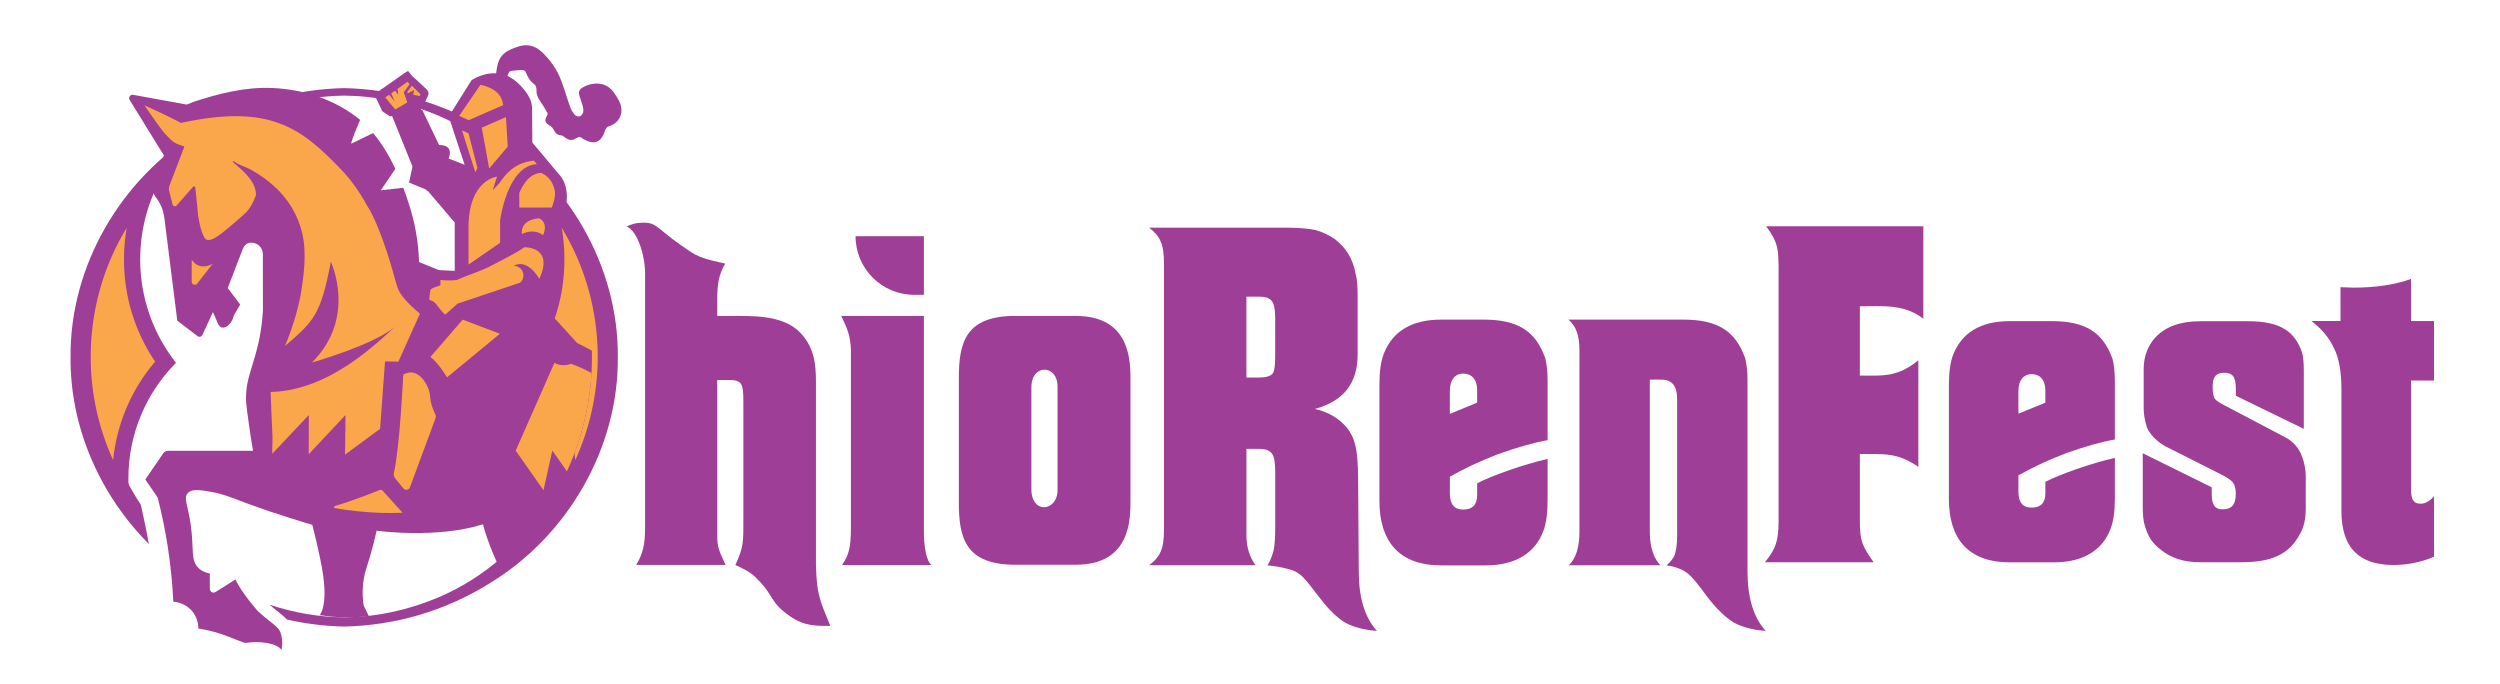 <?xml version="1.0" encoding="UTF-8"?>
<svg xmlns="http://www.w3.org/2000/svg" xmlns:xlink="http://www.w3.org/1999/xlink" id="Layer_1" data-name="Layer 1" viewBox="0 0 1002.8 274.37">
  <defs>
    <style>
      .cls-1 {
        fill: none;
      }

      .cls-2 {
        fill: #9f3e97;
      }

      .cls-3 {
        fill: #faa64b;
      }

      .cls-4 {
        clip-path: url(#clippath-2);
      }
    </style>
    <clipPath id="clippath-2">
      <path class="cls-1" d="M225.97,85.2l31.59-37.46L218.54-3.09l-18.6-54.47-44.96,79.85-110.83,12.98,16.81,37.55c-16.74,18.53-22.25,43.08-22.25,70.02,0,24.79,8.64,48.7,23.51,67.4,3.88,4.88,4.13,33.99,4.13,33.99l22.93,16.63,32.78,1.56-16.72-20.63s21.11,5.8,32.74,5.84c56.88.2,99.36-48.3,99.36-104.46,0-21.27-.79-41.39-11.71-57.9l.26-.07Z"></path>
    </clipPath>
  </defs>
  <g>
    <g>
      <path class="cls-2" d="M272.81,98.13l3.21,2.2c4.06,2.88,7.27,3.72,14.89,5.41-4.06,6.77-3.04,12.69-3.21,20.98h4.91c8.8,0,21.15-.51,28.08,6.43,7.11,7.11,6.6,15.57,6.6,23.69v69.7c.34,11.84,1.35,13.7,5.75,24.53-5.58,0-10.49.17-16.41-4.06-7.95-5.58-6.26-8.29-12.86-14.72-2.03-2.2-3.72-3.31-8.8-5.67,3.38-7.44,3.21-8.88,3.21-19.03v-46.53c0-7.28-.68-8.63-5.75-8.63h-4.74v62.68c0,4.57,1.02,6.43,3.38,11.5h-35.87c2.71-4.57,3.55-8.29,3.55-14.89v-102.1c0-7.11-3.05-17.09-7.44-18.78,0,0,2.54-1.18,4.4-1.35,7.61-.85,6.77,1.35,17.09,8.63Z"></path>
      <g>
        <path class="cls-2" d="M341.32,140.42c-.17-5.75-1.52-8.8-3.89-13.7h33.16v86.53c0,4.74.68,11.5,3.05,13.37h-35.87c2.54-3.72,3.55-6.6,3.55-14.89v-71.3Z"></path>
        <path class="cls-2" d="M370.59,94.74v23.52h-3.89c-12.99,0-23.52-10.53-23.52-23.52h27.41Z"></path>
      </g>
      <path class="cls-2" d="M407.28,126.72h24.19c22.33,0,21.99,18.61,21.99,26.22v47.37c0,7.61.34,26.22-21.99,26.22h-24.19c-19.96,0-22.67-10.66-22.67-24.87v-50.08c0-14.21,2.71-24.87,22.67-24.87ZM424.2,196.59v-41.62c0-8.8-10.49-9.14-10.49.34v40.94c0,10.15,10.49,8.97,10.49.34Z"></path>
    </g>
    <g>
      <path class="cls-2" d="M595.01,128.2h-16.91c-12.11,0-19.61,4.89-23.06,13.73-1.15,3.01-1.73,7.15-1.73,12.61v46.28c0,16.37,7.88,25.96,24.79,25.96h17.88c12.11,0,19.8-5.08,23.07-13.73,1.15-3.01,1.73-7.15,1.73-12.61v-16.37c-4.8,1.13-9.99,2.63-15.38,4.52-5.38,1.88-9.61,3.57-12.88,5.27v4.7c0,3.95-1.92,5.83-5.57,5.83-3.46,0-5.38-1.88-5.38-6.58v-6.58c5.19-3.01,11.53-6.02,19.22-9.03,7.88-2.82,14.61-4.7,19.99-5.64v-23.52c0-4.14-.38-7.15-.96-9.41-3.84-10.73-10.76-15.43-24.79-15.43ZM592.52,161.5l-10.96,4.52v-9.22c0-4.7,2.31-6.96,5.38-6.96,3.27,0,5.57,2.26,5.57,6.58v5.08Z"></path>
      <path class="cls-2" d="M700.97,153.02c0-4.14-.38-7.15-.96-9.4-3.84-10.53-10.57-15.42-24.78-15.42h-46.11c3.07,2.63,4.42,6.21,4.42,12.41v72.78c0,6.02-1.35,10.53-4.23,13.35h36.7c-2.69-2.82-4.23-7.33-4.23-13.35v-61.12h4.42c4.42,0,6.53,2.26,6.53,8.09v54.72c0,3.2-.39,5.64-.96,7.52-.58,1.32-1.54,2.63-3.27,4.14,3.46.56,5.95,1.5,7.87,2.82,1.92,1.31,4.61,4.51,8.26,9.59,3.84,5.08,7.49,8.47,10.76,10.53,3.46,1.88,7.69,3.01,12.87,3.39-4.8-5.26-7.3-13.17-7.3-23.88v-76.16Z"></path>
      <path class="cls-2" d="M544.76,192.27c0-6.4-.39-11.11-1.34-14.49-1.73-6.59-7.69-11.86-15.96-13.74,11.53-3.2,17.11-10.35,17.11-21.83v-23.03c0-4.14-.19-7.15-.77-9.22-1.16-6.4-4.04-10.73-8.46-14.11-2.5-1.7-5-2.82-7.69-3.58-2.69-.57-6.54-.94-11.15-.94h-55.57c4.42,3.39,5.96,6.59,5.96,14.3v106.78c0,3.95-.38,6.78-1.34,8.85-.77,1.88-2.31,3.76-4.62,5.46h42.69c-2.31-3.2-3.65-7.15-3.65-11.86v-34.82h5.19c2.31,0,4.04.56,5,1.88.96,1.13,1.35,3.58,1.35,7.53v22.4c0,3.58-.19,6.59-.58,8.66-.58,2.26-1.35,4.39-2.5,6.28,3.1.24,6.13.87,9.12,1.67,2.63.7,4.7,2.43,6.42,4.48,4.93,5.88,8.83,12.54,15.48,16.74,3.46,1.88,7.69,3.01,12.87,3.39-4.8-5.26-7.3-13.17-7.3-23.88l-.25-36.91ZM511.5,142.21c0,3.95-.19,6.4-.96,7.53-.77,1.13-2.69,1.7-5.77,1.7h-4.81v-32.44h5c4.81,0,6.54,1.51,6.54,8.47v14.75Z"></path>
    </g>
    <g>
      <path class="cls-2" d="M938.82,128.78v-13.58c1.88,0,3.77.18,5.09.18,9.42,0,17.16-1.29,23.19-3.49v16.89h9.24v23.86h-9.24v43.53c0,4.77,1.32,5.87,3.96,5.87,1.7,0,3.39-.92,5.28-2.94v24.23c-5.28,2.2-10.75,3.3-16.22,3.3-13.58,0-20.93-6.61-20.93-21.66v-48.67c0-7.16-.94-12.67-3.02-16.71-1.89-4.04-4.9-7.71-9.05-10.83h11.69Z"></path>
      <path class="cls-2" d="M848.31,176.29c-5.31.92-11.95,2.77-19.72,5.54-7.59,2.95-13.84,5.91-18.96,8.86v6.46c0,4.62,1.9,6.46,5.31,6.46,3.6,0,5.5-1.85,5.5-5.73v-4.62c3.23-1.66,7.4-3.32,12.71-5.17,5.31-1.85,10.43-3.32,15.17-4.43v16.06c0,5.35-.57,9.42-1.71,12.37-3.23,8.5-10.81,13.48-22.76,13.48h-17.64c-16.69,0-24.47-9.42-24.47-25.48v-45.43c0-5.35.57-9.42,1.71-12.37,3.41-8.68,10.81-13.48,22.76-13.48h16.69c13.84,0,20.67,4.62,24.47,15.14.57,2.22.95,5.17.95,9.23v23.08ZM809.62,165.95l10.81-4.43v-4.99c0-4.25-2.27-6.46-5.5-6.46-3.03,0-5.31,2.22-5.31,6.83v9.05Z"></path>
      <path class="cls-2" d="M924.11,172.02l-27.28-13.28v-2.95c0-4.98-1.52-6.27-4.74-6.27-3.03,0-4.55,1.48-4.55,5.35,0,2.4.19,4.06.95,5.17.38.55,1.89,1.66,4.55,2.95l23.5,12.36c1.89.92,3.41,2.22,4.74,3.87,2.46,3.14,3.6,8.3,3.6,11.81v12.91c0,4.24-.76,7.75-2.46,10.52-4.36,7.93-11.18,11.07-23.5,11.07h-16.3c-7.01,0-11.75-1.85-15.35-4.61-3.79-2.77-5.69-5.53-7.01-10.33-.57-1.66-.76-4.43-.76-8.12v-20.66l27.66,13.65v2.58c0,4.8,1.52,6.27,4.36,6.27,3.41,0,5.3-1.66,5.3-6.27,0-2.03-.38-3.5-1.14-4.43-.57-.92-2.46-2.22-5.49-3.69l-21.22-10.7c-3.03-1.48-6.63-4.8-7.77-7.75-.76-2.4-1.33-4.98-1.33-7.75v-15.68c0-5.17,1.7-9.41,4.73-12.73,4.17-4.43,10.23-6.46,18-6.46h19.14c13.45,0,18.76,4.43,21.6,12.36.57,1.66.76,4.24.76,7.75v23.06Z"></path>
      <path class="cls-2" d="M751.53,225.53h-43.6c4.66-5.66,5.32-8.82,5.49-15.81v-103.32c-.17-6.49-.17-9.16-4.99-15.65h63.06v37.11c-7.66-5.99-16.14-5-25.46-5v27.79c8.98,0,14.98.84,23.46-6.15v42.76c-8.32-5.65-13.14-5.15-23.46-5.15v26.79c0,8.48,1,9.99,5.49,16.64Z"></path>
    </g>
  </g>
  <path class="cls-2" d="M138.07,173.08h0s0,0,0,0Z"></path>
  <path class="cls-2" d="M176.34,46.6c-12.91-5.54-25.82-8.14-38.27-8.25-12.46.11-25.37,2.71-38.27,8.25-37.48,16.15-61.52,56.25-61.09,96.57-.18,20.97,6.28,41.85,17.79,59.32.76,3.4,2.05,9.34,3.2,15.7-19.65-19.7-31.68-46.94-31.4-75.02-.29-36.46,20.2-71.47,51.14-90.32,18.31-11.52,38.57-17.07,58.62-17.51,20.05.44,40.31,5.99,58.62,17.51,30.94,18.85,51.43,53.86,51.14,90.32.37,36.49-20.06,71.6-50.99,90.54-18.38,11.58-38.69,17.17-58.77,17.62-7.66-.17-15.36-1.1-22.96-2.81-.92-1.01-2.03-1.93-3.38-2.99-.99-.78-2.19-1.72-3.64-2.99,10.13,3.36,20.2,5,29.98,5.09,12.41-.11,25.28-2.7,38.16-8.17,37.44-16.06,61.55-56.02,61.2-96.29.43-40.32-23.6-80.42-61.09-96.57Z"></path>
  <g>
    <path class="cls-3" d="M48.46,197.25c-.14-1.77-.2-3.55-.2-5.34,0-17.41,6.4-33.86,18.09-46.64-8.75-12.05-13.37-26.26-13.37-41.27,0-10.46,2.33-20.65,6.67-29.9-16.92,18.68-26.52,43.09-26.52,69.06,0,19.16,5.37,37.92,15.33,54.08Z"></path>
    <path class="cls-2" d="M50.83,91.33c-.73,4.16-1.1,8.4-1.1,12.68,0,14.83,4.3,28.91,12.49,41.04-9.55,11.22-15.38,24.91-16.84,39.53-5.88-12.91-9-27.04-9-41.4,0-18.67,5.12-36.49,14.46-51.84M79.28,53.38c-29.69,18.85-49.4,52.02-49.4,89.79,0,25.77,9.17,49.39,24.42,67.79-1.82-6.03-2.8-12.42-2.8-19.04,0-18.1,7.29-34.49,19.1-46.4-9-11.42-14.37-25.84-14.37-41.51,0-20.21,8.93-38.32,23.06-50.63h0Z"></path>
  </g>
  <path class="cls-3" d="M127.29,247.67c-1.75,3.17-3.49,6.33-5.24,9.5"></path>
  <g>
    <path class="cls-3" d="M227.67,197.25c9.96-16.16,15.33-34.92,15.33-54.08,0-25.98-9.6-50.38-26.52-69.06,4.34,9.25,6.67,19.44,6.67,29.9,0,15.02-4.61,29.22-13.37,41.27,11.69,12.78,18.09,29.23,18.09,46.64,0,1.78-.07,3.56-.2,5.33Z"></path>
    <path class="cls-2" d="M225.3,91.33c9.33,15.35,14.46,33.18,14.46,51.84,0,14.36-3.12,28.49-9,41.4-1.46-14.62-7.29-28.31-16.84-39.53,8.19-12.13,12.49-26.21,12.49-41.04,0-4.28-.37-8.52-1.1-12.68M196.85,53.38c14.13,12.31,23.06,30.42,23.06,50.63,0,15.67-5.37,30.09-14.37,41.51,11.8,11.91,19.1,28.3,19.1,46.4,0,6.62-.98,13.01-2.8,19.04,15.25-18.4,24.42-42.02,24.42-67.79,0-37.78-19.71-70.94-49.4-89.79h0Z"></path>
  </g>
  <g class="cls-4">
    <g>
      <path class="cls-2" d="M328.63,191.08c-.96-1.97-2.2-3.83-3.45-5.64-4.76-6.87-13.6-6.76-19.98-2.7-1.68,1.07-2.07,2.77-1.51,4.64.69,2.25,1.55,4.46,2.15,6.74.32,1.22.5,2.62.21,3.82-.22.94-1.1,2.09-1.96,2.4-.86.31-2.45.04-3.01-.6-1.26-1.44-2.38-3.15-3.04-4.94-1.98-5.43-3.56-11.01-5.56-16.42-2.63-7.12-6.92-13.25-12.47-18.37-3.94-3.64-8.88-4.93-14.03-3.3-2.44.77-4.47,1.53-6.17,2.41-1.66-2.43-3.49-4.75-5.5-6.91-6.25-6.7-22.77-14.6-22.77-14.6l-9.92-10.86-2.35-8.47s4.39-10.9,4.39-10.9c0,0,0-17.16,0-17.16,0-.01,3.05-4.58,3.6-9.41,0,0,1.11-6.78-3.32-11.21l-10.42-12.46c-.03-2.1-.07-9.63-.08-11.73,0-1.92.05-3.56-.7-5.39-.62-1.49-1.53-2.84-2.55-4.1-1.68-2.07-3.67-3.93-6.03-5.16-.2-.11-.41-.2-.62-.29.19-.49.38-.98.58-1.47.12-.29.64-.52,1-.57,1.49-.17,2.98-.32,4.48-.35.42,0,1.06.37,1.22.73.81,1.91,1.66,3.7,3.48,4.95.57.39.94,1.52.89,2.29-.09,1.68.43,3.02,1.37,4.36,1.09,1.56,2.07,3.2,3.01,4.85.16.27.03.83-.16,1.15-1.13,1.94-.8,2.92,1.19,3.98.58.31,1.12.92,1.41,1.52.65,1.31,1.4,2.31,3.03,2.38.52.02,1.07.42,1.5.77,1.55,1.24,2.88,1.47,4.56.39.99-.64,1.76-.68,2.59.11.07.07.16.11.25.16,4.52,2.61,7.26,1.49,8.84-3.56.17-.54.68-1.23,1.18-1.39,4.66-1.41,6.59-5.67,4.44-10.1-.62-1.27-1.41-2.46-2.22-3.62-3.06-4.41-8.74-4.34-12.83-1.73-1.08.68-1.33,1.78-.97,2.98.44,1.45,1,2.86,1.38,4.33.2.79.32,1.68.14,2.45-.14.6-.71,1.34-1.26,1.54-.55.2-1.57.02-1.93-.39-.81-.92-1.53-2.02-1.95-3.17-1.27-3.49-2.28-7.07-3.57-10.55-1.69-4.57-4.45-8.51-8.01-11.8-2.53-2.34-5.7-3.16-9.01-2.12-6.31,1.99-8.39,3.91-9.15,10.63,0,.06,0,.12,0,.17-3.43-.19-6.92.93-9.9,2.8,0,0-9.12,14.54-9.12,14.54,0,0,6.37,19.39,6.37,19.39l-6.42-2.56s2.32-4.95-2.97-5.36c0,0,0,0,0-.01-.26-.03-.55-.05-.86-.05l-6.73-14.01c-.09.02-.18.04-.27.06l-.28-.58.52-.13c.28-.61.55-1.21.83-1.82l.78-1.77c.21-.46.42-.91.64-1.36.48-.96.25-2.07-.56-2.76-.15-.13-.3-.27-.45-.41l-.81-.78-2.74-2.55c-.31-.29-.63-.58-.97-.84-.31-.23-.53-.43-.69-.64l-1.7-2.09-1.74,1.03c-2.91,2.14-6.03,4.33-9.56,6.72l-2.09,2,2.58,5.42c.15.57.53,1.09,1.03,1.42,0,0,.93.57,1.11.69.35.23,1.39.94,1.45.98l.8-.2,8.18,20.28-1.37,6.45,6.73,2.75.66.77c.02-.09.04-.18.06-.27l10.87,12.77v19.39s-6.41-.32-6.41-.32c-2.63-1.07-5.27-2.15-7.92-3.23-.19-7.78-1.57-15.5-3.93-22.92-.73-2.29-1.52-4.58-2.38-6.87,0,0-9.02,1.03-9.02,1.03,0,0,5.84-8.64,5.84-8.64-2.4-5.12-5.3-10.01-8.93-14.32,0,0-8.7,4.22-8.7,4.22-.46-.42,3.2-8.74,3.49-9.53-9.81-8.07-22.48-12.2-35.11-12.78-10.93-.5-21.61,2.24-31.9,5.62-.61.2-2.18,1.1-2.83.98-.04,0-21.22-3.87-21.22-3.87-1.06-.17-1.89.9-1.47,1.89l1.44,2.37,12.39,20.04s-.24.63-.24.63l-2.04,5.39-1.9,5.03c-.68,1.81-.42,3.84.72,5.4.49.67.86,1.19,1.12,1.59.99,1.51,2.11,3.83,2.56,7.32,1.72,13.65,3.43,27.29,5.15,40.94,0,0,8.08,6.18,8.08,6.18.68.52,1.67.28,2.03-.51l4.19-9.13c.5,1.15,1.5,3.44,1.5,3.44,0,0,.68,2.4,2.08,2.76,1.56.41,4.01-1.38,4.84-4.9,0,0,2.5-4.32,2.5-4.32,0,0-4.98-6.61-4.98-6.61,0,0,6.11-15.87,6.11-15.87.45-1.18,1.48-2.1,2.73-2.28,2.82-.39,5.23,1.79,5.24,4.53.01,7.53.03,15.06.04,22.58-.23,4.03-.71,7.28-1.08,9.43-2.22,12.75-6.16,17.4-5.67,27.47.08,1.73,2.13,16.27,2.78,19.42,0,0-34.08,0-34.08,0-.79,0-1.53.39-1.98,1.05l-7.15,10.48s4.94,7.2,4.94,7.2c1.55,6.03,2.98,12.72,4.1,20.01,1.21,7.85,1.87,15.15,2.18,21.77.72.06,4.93.45,7.79,4.11,2.15,2.75,2.26,5.73,2.26,6.69,2.74.41,6.02,1.1,9.63,2.35,3.1,1.07,9.22,3.67,9.23,3.41,5.44-.84,12.57-.06,14.48,2.82,0,0,.48-2.18.29-3.66-.66-6.08-2.23-5.04-9.69-11.83,0,0-6.43-7.15-9.07-12.79-.3.27-7.91,4.99-7.91,4.99-.98.72-2.36.03-2.36-1.19v-6.19c-1.11-.2-2.85-.68-4.35-2.01-3.5-3.11-1.94-7.54-3.27-17.25-1.12-8.22-3.05-10.96-1.22-12.98,1.7-1.87,5.13-1.26,9.76-.42,4.71.86,7.03,1.95,13.48,4.35,7.48,2.78,13.46,4.69,17.92,6.11,3.74,1.19,6.81,2.1,8.79,2.68.01.03,1.76,6.8,3.1,13.3.52,2.49.98,4.95,1.25,6.97,1,7.28.84,13.89-2.17,16.99,0,0,4.35,6.62,4.35,6.62,0,0,0,33.41,0,33.41-.86,1.21-1.83,2.81-2.68,4.79-.74,1.73-4.16,7.12-13.87,12.14-.45,2.46-1.35,4.4-2.65,5.78,0,0,25.94.02,25.94.02-1.4-1.38-2.28-3.33-2.7-5.8,0,0,8.75-7.42,8.75-7.42,0,0-1.3-4.07-1.3-4.07,0,0,0-37.95,0-37.95,0,0,5.13-7.14,5.13-7.14,0-.03-1.71-3.56-2.56-5.34-.65-4.42-.39-8.05.09-10.8.5-2.85,1.18-4.43,2.47-8.82,1.18-4.02,2.03-7.53,2.65-10.32,0,0,23.73,3.35,42.69-2.56,0,0,3.18,15.35,20.11,41.45,0,0,0,6.97,0,6.97,0,0-24.52,31.57-24.52,31.57-1.08,2.1-2.83,4.95-5.62,7.76-3.6,3.63-7.35,5.61-9.8,6.66-.45,2.46-1.35,4.4-2.65,5.78,0,0,25.94.02,25.94.02-1.4-1.38-2.28-3.33-2.7-5.8,0,0,12.38-8.52,12.38-8.52,0,0-3.34-5.2-3.34-5.2,0,0,32.89-32.37,32.89-32.37-.05-.06-6.26-6.59-6.52-21.96.13-1.46.36-3.1.78-4.84.93-3.9,2.43-7.02,3.78-9.29,2.64,3.26,5.77,6.74,9.48,10.24,7.19,6.78,14.37,11.57,20.42,14.95,1.69,1.02,4.08,2.74,6.16,5.47,1.51,1.98,1.98,3.33,4.59,10.3,3.56,9.49,3.52,9.23,4.58,12.28,1.35,3.9,2.4,7.23,3.16,9.71,0,0,.05,11.77.05,11.77,0,0-2.67,2.45-12.38,7.47-.45,2.46-1.35,4.4-2.65,5.78,0,0,25.94.02,25.94.02-1.4-1.38-2.28-3.33-2.7-5.8,0,0,11.31-8.84,11.31-8.84,0,0-5.77-3.47-5.77-3.47,0,0-12.64-42.3-12.64-42.3,0,0-.31-14.79-.31-14.79-.08-.01-12.34-.92-16.8-22.19-.08-.41,1.22-25.17-.34-36.9-.21-1.55-.46-3.1-.81-4.62.8-.05,1.61-.09,2.41-.11.65,0,1.66.57,1.9,1.14,1.27,2.97,2.58,5.77,5.42,7.71.89.61,1.46,2.37,1.39,3.56-.14,2.61.67,4.71,2.13,6.78,1.7,2.42,3.22,4.98,4.69,7.55.24.42.04,1.29-.25,1.79-1.76,3.02-1.25,4.55,1.86,6.19.91.48,1.74,1.43,2.2,2.36,1.01,2.04,2.17,3.59,4.71,3.71.8.04,1.66.66,2.34,1.21,2.41,1.94,4.49,2.28,7.1.6,1.54-.99,2.74-1.05,4.04.17.11.1.26.17.39.24,7.04,4.07,11.3,2.32,13.76-5.54.27-.85,1.07-1.92,1.84-2.16,7.25-2.2,10.27-8.82,6.91-15.73Z"></path>
      <polygon class="cls-3" points="156.07 37.99 158.31 40.63 156.92 37.43 158.43 36.36 159.76 38 159.46 35.64 163.46 32.79 164.32 33.77 161.96 37.02 163.38 41.09 158.54 43.9 154.52 39.07 156.07 37.99"></polygon>
      <polygon class="cls-3" points="165.19 34.35 163.38 36.84 163.57 37.44 166.11 36.1 165.72 38 168.3 38.51 168.71 37.87 165.19 34.35"></polygon>
    </g>
    <g>
      <path class="cls-3" d="M85.38,105.73c-.21.14-3.1,2.01-6.01.66-1.38-.64-2.14-1.72-2.47-2.27v8.88c0,1.28,1.7,1.72,2.32.6l6.17-7.87Z"></path>
      <path class="cls-3" d="M222.4,145.55c.28.14.54.32.84.43.91.34,1.87.51,2.85.51,1.03,0,2.05-.19,3.01-.55,7.25,2.52,13.72,6.65,18.86,12.16,2.59,2.78,4.87,5.86,6.75,9.15,1,1.74,1.67,3.16,2.11,4.47.6,1.77.92,3.85,1.16,5.64.15,1.11.27,2.24.37,3.37h0l3.82,15.93-11.16-15.9h-.03l-3.53,15.9-11.16-15.9h-.03s-3.53,15.9-3.53,15.9l-11.16-15.9h-.03s-3.53,15.9-3.53,15.9l-11.16-15.9,15.53-35.21Z"></path>
      <path class="cls-3" d="M185.6,128.22l14.91,5.66-21.18,17.48s-3.74-6.17-6.69-8.17l12.96-14.98Z"></path>
      <path class="cls-3" d="M134.61,202.87c6.61-1.9,15.22-5.32,17.69-6.32.41-.17.88-.07,1.14.22l8.02,8.89s0,.01,0,.02c-5.23.21-11.41.14-18.43-.65-2.26-.25-5.35-.61-9.04-1.27-.08-.35.09-.75.61-.9Z"></path>
      <path class="cls-3" d="M199.37,70.83l-1.73,5.47s2.68-2.82,2.69-2.84c4.9-7.45,9.99-8.58,13.82-9.03l1.2,1.42c-11.89.54-14.75,22.55-14.75,22.55v8.99s-12.67,8.74-12.67,8.74v-14.87c0-19.2,11.44-20.43,11.44-20.43Z"></path>
      <path class="cls-3" d="M192.7,34.03s7.26,1.1,8.75,6.41c.08.25.11.4.11.4l.3,1.32-13.86,6.05-3.81-1.73,8.52-12.45Z"></path>
      <g>
        <polygon class="cls-3" points="193.25 51.2 202.95 46.97 203.67 58.81 196.22 67.61 193.25 51.2"></polygon>
        <polygon class="cls-3" points="187.93 53.47 191.51 67.38 190.66 69.1 185.3 52.27 187.93 53.47"></polygon>
      </g>
      <path class="cls-3" d="M161.76,150.27s-1.35,28.89-3.74,39.32c-.2.86.04,1.76.61,2.45l3.18,3.87c.74.9,2.22.67,2.62-.42l10.26-27.71c.2-.54.16-1.12-.1-1.64-.51-1.01-1.08-2.36-1.53-3.97-.73-2.65-.33-3.18-.85-5.09-.84-3.08-3.43-7.37-7.06-7.67-.7-.06-1.89,0-3.4.85Z"></path>
      <g>
        <path class="cls-3" d="M217.84,94.36s-3.07-2.99-8.47-.5c0,0-1.16-5.56,6.81-6.31,0,0,3.99,1.33,1.66,6.81Z"></path>
        <path class="cls-3" d="M221.32,83.25h-13.02v-5.8s2.92-8.17,8.9-8.09c.71.34,1.53.83,2.33,1.55,1.55,1.42,2.58,3.37,2.97,5.43.2,1.09.14,2.04-.03,3.13-.05.33-1.05,3.79-1.14,3.79Z"></path>
        <path class="cls-3" d="M208.69,113.36l-25.17,8.45-4.89,4.38c-1.27-.64-3.24-4.04-4.66-5.16-.47-.37-1.39-.47-1.8-.84,0-.45.3-3.12.47-3.78.28-1.03,3.7-1.64,4.05-2.09-.01-.68-.02-1.35-.03-2.03,1.13.14,2.42.23,3.85.2,1.02-.02,1.96-.1,2.81-.2,3.86-1.82,9.03-3.32,13.12-5.4,6.1-3.11,12.53-6.51,13.82-7.71,0,0,12.15-.46,6.07,12.7,0,0-4.53-8.43-10.31-5.25,1.69-.02,3.21,1.04,3.74,2.6.49,1.44.07,3.06-1.07,4.11Z"></path>
      </g>
      <path class="cls-3" d="M159.65,115.84c-.37-.94-.82-2.46-1.37-4.4,0,0-5.16-19.84-11.07-29.03-2.82-5.13-6.26-10.17-10.51-14.57-16.06-16.64-28.5-26.26-64.17-18.53-5.28-2.92-14.61-7.07-14.61-7.07,0,0,6.6,9.71,8.58,11.75,3.22,3.3,3.05,3.3,7.45,4.8l-2.51,6.58-2.13,5.58-1.1,2.88s-.64,1.55-.44,2.36l1.46,5.86c.18.71,1.08.95,1.58.41l6.82-7.74.68.31c.49,3.91,1.14,11.31,1.14,11.31,0,0,.89,6.52,2.66,9.16,1.81,2.7,7.19-2.14,11.38-5.69,1.88-1.59,3.52-2.99,4.89-4.31.2-.18.4-.38.59-.59.11-.11.24-.23.35-.34-.01,0-.02,0-.03-.01,2.17-2.58,3.36-6.29,3.36-6.29,0-.13.02-.25.02-.38-.03-6.81-9.81-12.65-9.33-13.19.15-.18,1.01.39,1.01.39,1.76,1.24,4.3,1.87,6.21,2.93,3.29,1.82,6.4,3.99,9.21,6.5,5.64,5.04,9.62,11.43,11.4,18.82,1.98,8.21.71,17.05-.62,25.28-1,5-2.4,9.93-4.12,14.72-.66,1.83-1.38,3.63-2.12,5.43,11.65-9.94,14.35-12.57,18.39-33.72,0,0,10.63,22.28-7.6,40.39,0,0,25.31-7.2,33.6-14.62-6.87,6.16-26.44,25.96-50.16,26.4-.04.38.77,18.22.77,18.22l-.14,6.61,14.7-15.57-.05,15.73,14.77-15.73-.18,15.88s14.05-10.35,14.05-10.35l1.97-27.02,5.37.06,8.64-19.2c-3.19-2.65-7.47-6.65-8.8-10Z"></path>
    </g>
  </g>
</svg>
